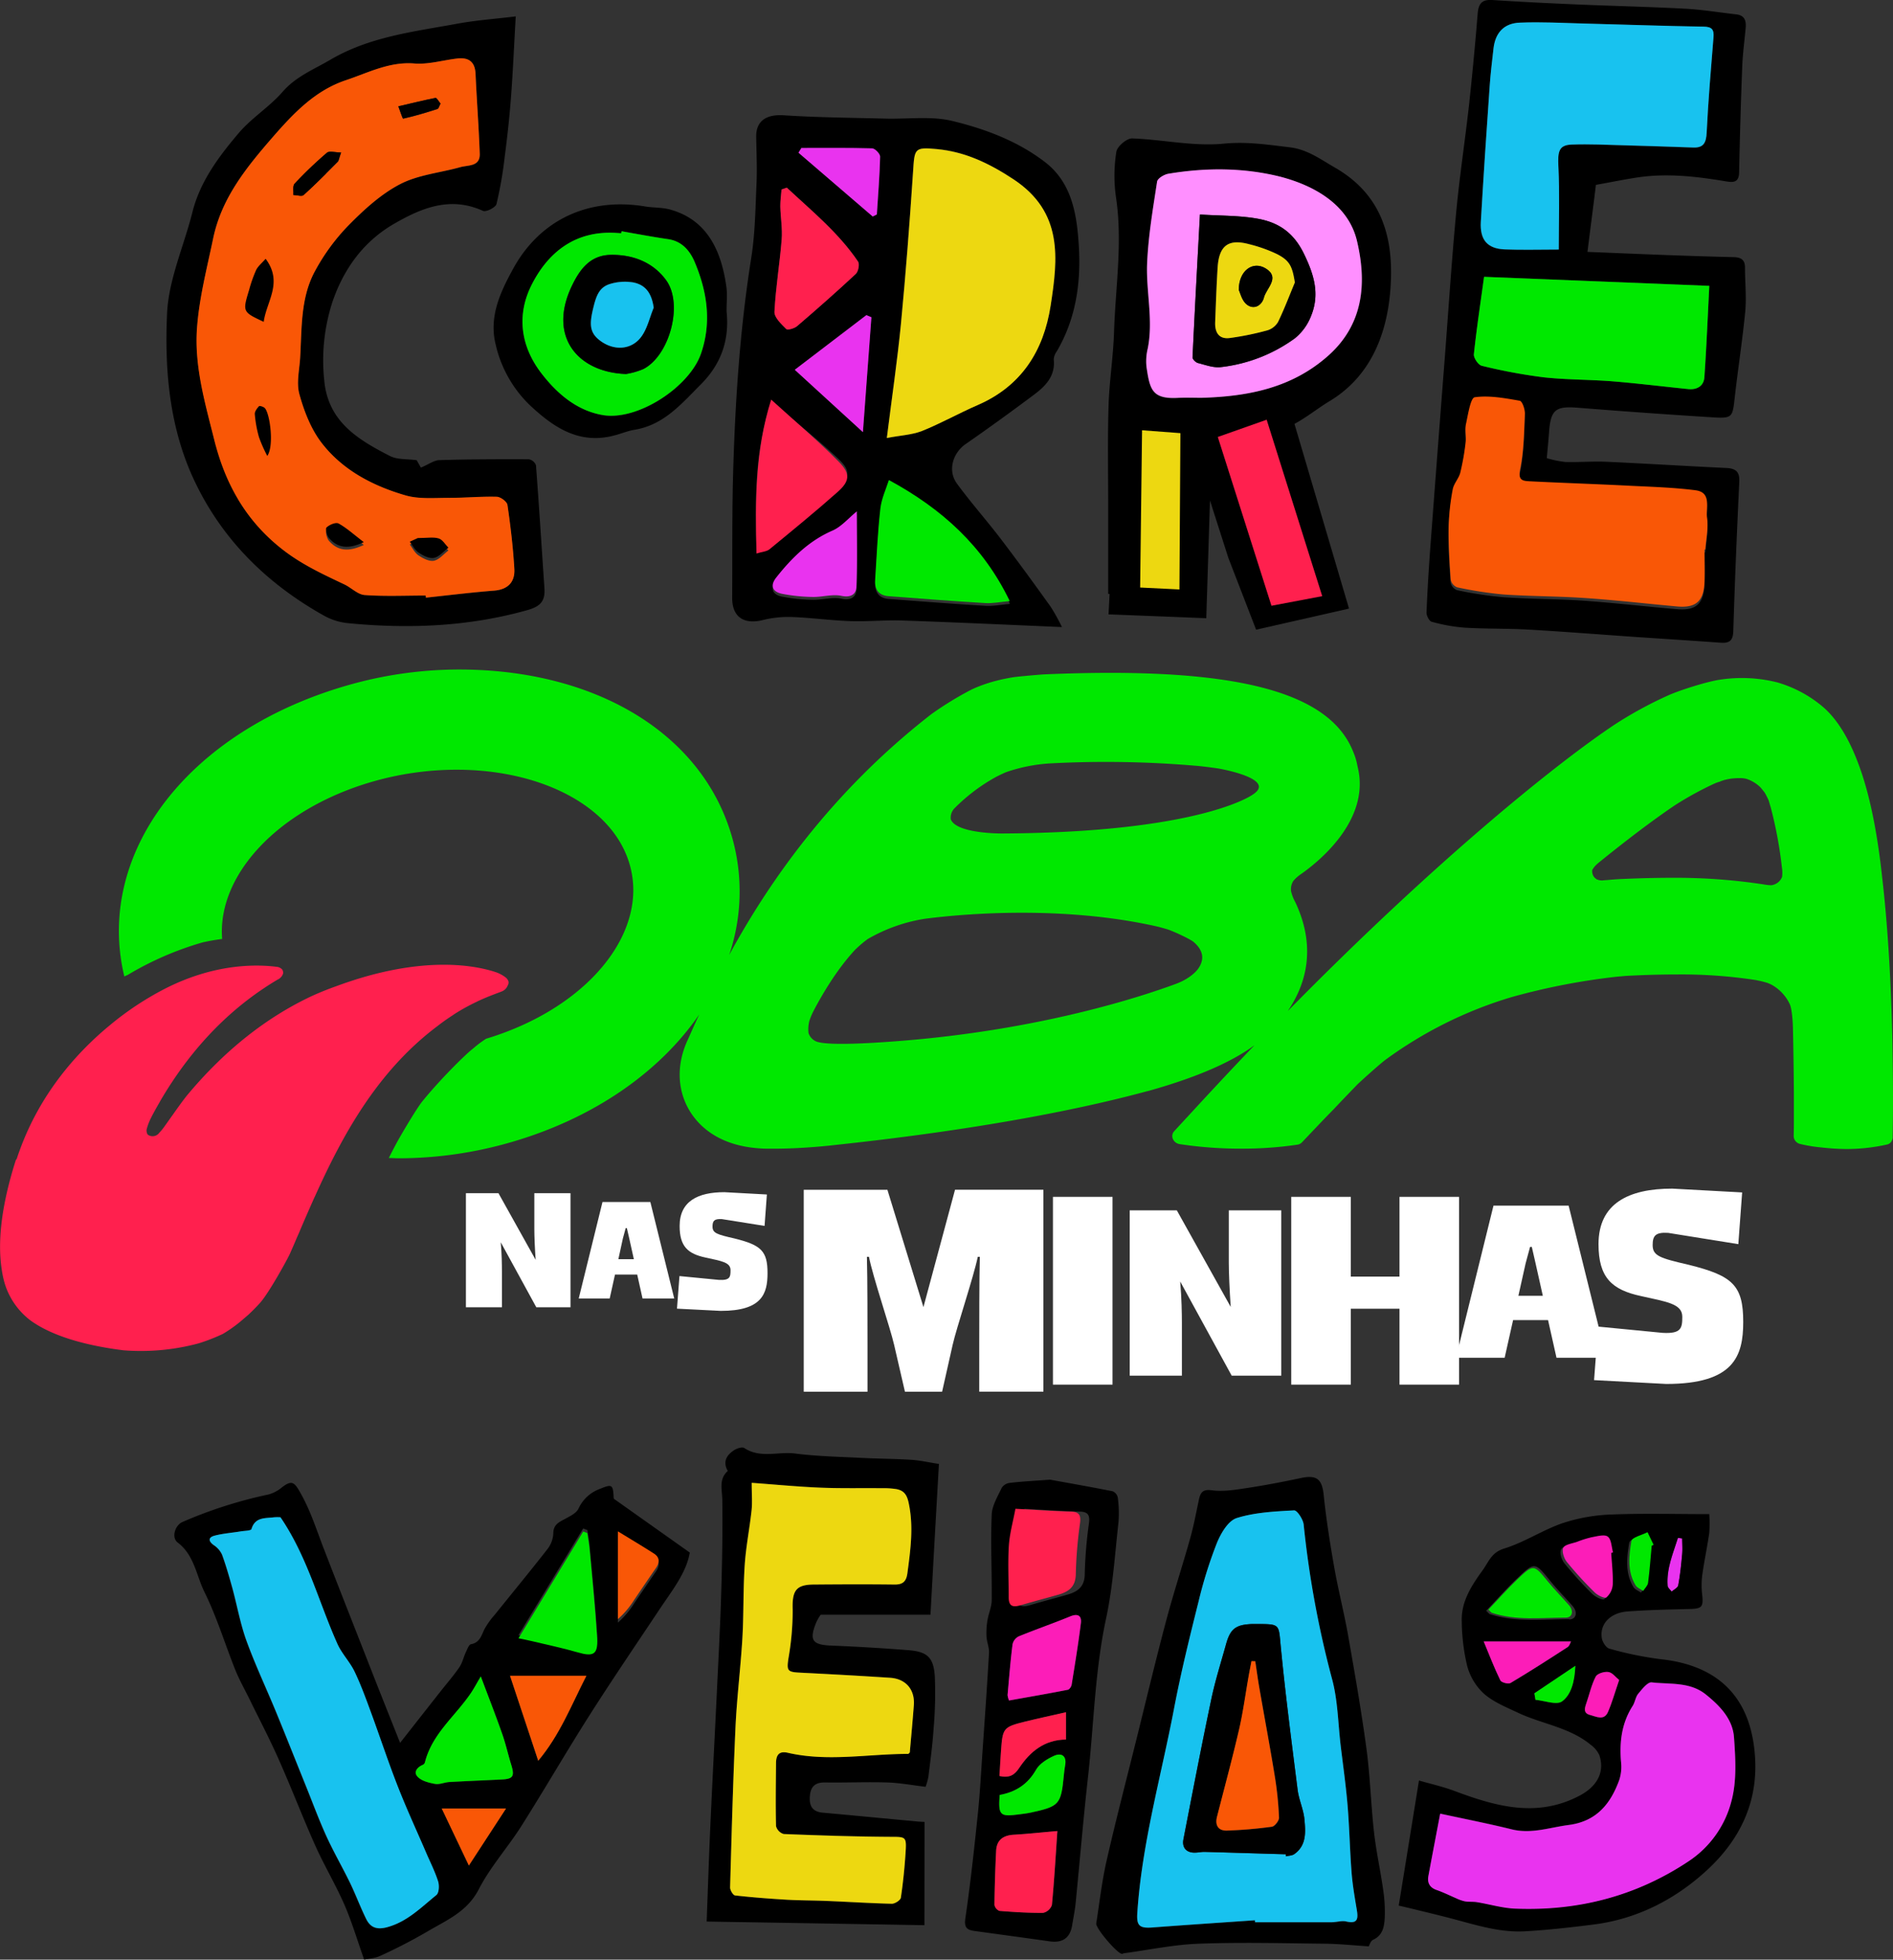 <svg xmlns="http://www.w3.org/2000/svg" viewBox="0 0 672.38 695.65"><rect x="0" y="0" width="672.38" height="695.65" fill="#333333" stroke="none"/><defs><style>.cls-1{fill:#e933ef;}.cls-2{fill:#18c2ef;}.cls-3{fill:#00e800;}.cls-4{fill:#f95706;}.cls-5{fill:#fc1db8;}.cls-6{fill:#edd811;}.cls-7{fill:#ff204e;}.cls-8{fill:#ff8fff;}.cls-9{fill:#fff;}</style></defs><g id="Camada_2" data-name="Camada 2"><g id="Camada_1-2" data-name="Camada 1"><path d="M428.12,172.48,436.29,198l9.87,25.53,33-7.49L458.76,147,454,144.57l-15.66-.68s-5.44,7.15-5.78,8.17S428.12,172.48,428.12,172.48Z"></path><polygon points="394.42 205.16 393.74 218.1 428.46 219.46 430.16 165.34 426.76 153.76 419.27 150.02 400.21 146.95 394.42 205.16"></polygon><path d="M83.59,89.51c-1.86,7.45-1.38,15.25-1.38,22.93a185,185,0,0,1-4.35,40.07c-1,4.56-2.2,9.21-1.65,13.85s3.29,9.36,7.77,10.72c6,1.83,12.14-3.09,15-8.7a27.76,27.76,0,0,0,1.7-20.61c-.93-3-2.35-5.76-3.49-8.66a46.63,46.63,0,0,1,2.27-38.18c5.18-9.89,18.91-18.47,18.88-30.2,0-9.32-5.87-15.47-14-10.62C94.85,65.76,86.21,79,83.59,89.51Z"></path><path d="M129.35,695.65c-2.51-7.07-4.4-13.51-7.06-19.6-3.11-7.12-7.15-13.83-10.32-20.93-4.53-10.11-8.47-20.48-13-30.61-3.19-7.21-6.87-14.2-10.33-21.29-1.7-3.48-3.64-6.87-5.08-10.46C79.9,583.59,77,574,72.65,565.2c-2.93-5.92-3.62-13.14-9.53-17.61-2.31-1.75-1-6.14,1.72-7.31a158.75,158.75,0,0,1,30.51-9.75,12.51,12.51,0,0,0,4.76-2.51c3.63-2.77,4.46-1.87,6.69,2.1,3.54,6.28,5.64,13,8.2,19.64,5.93,15.35,12,30.65,18,46,2.92,7.41,5.88,14.8,9.11,22.94,5.22-6.64,9.8-12.48,14.39-18.3,2.22-2.83,4.61-5.55,6.64-8.51,1.09-1.58,1.5-3.61,2.33-5.38.48-1,1.06-2.69,1.82-2.83,3.11-.57,3.66-3,4.75-5.27a27.38,27.38,0,0,1,3.68-5.17c6.25-7.79,12.62-15.49,18.76-23.36a9.79,9.79,0,0,0,2.05-5.53c0-3.12,2-4,4.12-5.12,1.79-1,4-2,4.83-3.68a13.33,13.33,0,0,1,7.58-7c4.21-1.71,4.69-1.69,4.9,2.91a1.49,1.49,0,0,0,.12.62L245,551.14c-1.21,7.19-6.29,13.48-10.71,20.11-8.38,12.57-16.89,25.06-25,37.81-8.23,12.93-15.9,26.21-24.1,39.16-4.85,7.64-11.05,14.52-15.16,22.5-4.2,8.15-11.78,11.07-18.68,15.21a183.69,183.69,0,0,1-16.4,8.43C133.21,695.19,131.12,695.26,129.35,695.65Zm-29.73-157a15.69,15.69,0,0,0-2.36,0c-3.14.4-6.71-.15-8,4.18-.18.6-2.5.6-3.84.82-3.09.5-6.26.73-9.28,1.52-2.22.59-2.26,1.91-.29,3.35a8.16,8.16,0,0,1,2.93,3.32c1.44,3.92,2.6,8,3.71,12,1.7,6.21,2.83,12.62,5,18.65,3.1,8.54,7,16.78,10.47,25.19,3.64,8.85,7.16,17.74,10.74,26.62,2.35,5.81,4.51,11.72,7.11,17.42s5.74,11.1,8.47,16.72c2,4.21,3.66,8.62,5.73,12.81,1.46,2.95,3.67,3.89,7.28,2.95,7.23-1.9,12.17-7,17.63-11.44,1-.76,1.09-3.41.62-4.88-1.13-3.54-2.85-6.9-4.32-10.33-3.37-7.83-7-15.58-10.06-23.52-3.44-8.81-6.4-17.82-9.68-26.71-1.75-4.75-3.5-9.53-5.7-14.08-1.64-3.39-4.42-6.23-6-9.65C113.18,568.67,109.16,552.6,99.62,538.61Zm71.15,56.5c-1.48,2.51-2.37,4.2-3.43,5.78-5.49,8.2-13.82,14.5-16.39,24.65a1.44,1.44,0,0,1-.7.92c-2.07.85-3.49,2.62-1.91,4.26,1.43,1.48,4,2.13,6.17,2.53,1.6.29,3.38-.56,5.09-.66,6.24-.36,12.49-.59,18.74-.91,3.9-.2,4.48-1.19,3.28-5.09-1.14-3.7-2-7.51-3.27-11.16C176.07,608.94,173.56,602.53,170.77,595.11Zm37.85-52-1.47-.56c-7.59,12.52-15.18,25-23,37.9,1.63.35,3.17.66,4.7,1,5.45,1.3,10.95,2.41,16.32,4,5.58,1.63,7.28.8,6.93-5.1-.63-10.5-1.73-21-2.67-31.43C209.26,547,208.9,545,208.62,543.1Zm-27.47,51.76c3.26,9.81,6.53,19.67,10,30.18,7.7-9.2,11.65-19.5,17.12-30.18Zm38.34-50V576a31.41,31.41,0,0,0,5.82-6.91c2.55-3.74,5.08-7.49,7.66-11.2,1.38-2,1.42-3.81-.71-5.17C228.31,550.18,224.27,547.79,219.49,544.85ZM156.9,642c3.41,7.17,6.34,13.33,9.64,20.25L179.74,642Z"></path><path class="cls-1" d="M597.52,546.11c0,1.86.15,3.73,0,5.58-.34,3.7-.72,7.41-1.39,11.07-.16.85-1.53,1.49-2.34,2.23-.5-.7-1.38-1.37-1.43-2.1-.45-6.07,1.94-11.44,3.66-17Z"></path><path d="M623.41,624.36c.87,16.27-5.94,29.22-17.06,39.49-11.31,10.43-25,17.5-40.77,19.39-7.94,1-15.91,1.9-23.9,2.35-9.65.55-18.73-2.69-27.92-5-3.87-1-7.76-1.92-11.64-2.87-1.79-.44-3.58-.85-5.3-1.26,2.45-15.07,4.77-29.42,7.19-44.4,4.22,1.22,8.49,2.17,12.54,3.69,14.68,5.47,29.3,9.7,44.53,1.68,6.2-3.27,9-8.36,7-14.36a9.48,9.48,0,0,0-3.12-3.73c-7.47-6.13-17.12-7.31-25.57-11.24-4.24-2-8.78-3.8-12.24-6.79a20.77,20.77,0,0,1-6-9.85,70.61,70.61,0,0,1-1.94-15.86c-.27-7.08,3.51-12.78,7.45-18.23,2.09-2.89,3.08-6.27,7.57-7.64,7.15-2.18,13.61-6.54,20.71-9a61.94,61.94,0,0,1,17.32-3.09c11.44-.47,22.91-.14,34.86-.14a48.45,48.45,0,0,1,0,6.61c-.71,5-1.79,10-2.49,15a27.47,27.47,0,0,0-.05,6.78c.51,4.58,0,5.18-4.49,5.29-7.33.18-14.66.33-22,.87-6.15.46-9.91,4.43-9.15,9.41.21,1.41,1.51,3.48,2.69,3.79a123.16,123.16,0,0,0,18,3.72C610.46,591.12,622.24,602.68,623.41,624.36Zm-8.34,14.7c1.81-7,1.37-14.86.85-22.26-.46-6.57-5.06-11.28-10-15.31-5.65-4.57-12.71-3.56-19.23-4.31-1.44-.16-3.42,2.4-4.76,4-1,1.18-1.14,3-2,4.34-3.93,6.16-4.74,12.89-4.12,20a15.29,15.29,0,0,1-.63,6.29c-3.08,8.53-8.09,14.76-18,16-6.73.87-13.21,3.27-20.19,1.55-8-2-16.14-3.56-25.42-5.58-1.46,7.73-2.85,14.92-4.18,22.11-.46,2.46.44,4.08,2.94,4.93s4.61,2,6.93,2.94a14.09,14.09,0,0,0,3.1,1.08c1.42.24,2.92.08,4.34.31,4.5.73,9,2.09,13.47,2.27,22.34.92,43.05-4.39,61.78-16.89A36.44,36.44,0,0,0,615.07,639.06Zm-17.58-87.37c.18-1.85,0-3.72,0-5.58l-1.53-.18c-1.72,5.52-4.11,10.89-3.66,17,0,.73.93,1.4,1.43,2.1.81-.74,2.18-1.38,2.34-2.23C596.77,559.1,597.15,555.39,597.49,551.69ZM586.59,549l-2.16-4.47c-2,1-5.51,1.81-5.73,3.14-.89,5.24-1.5,10.76,1.48,15.71.53.88,1.78,1.33,2.7,2,.6-1,1.61-1.86,1.74-2.88.57-4.37.89-8.78,1.29-13.17Zm-11.47,47.41c-1.3-1-2.49-2.65-3.89-2.85s-3.91.55-4.47,1.64c-1.52,2.93-2.24,6.27-3.33,9.42-.61,1.77-1.16,3.55,1.31,4.19,2.22.57,4.94,2.14,6.35-1C572.62,604.39,573.61,600.75,575.12,596.37Zm-3.58-44.54.65-.16c-.56-1.94-.58-4.56-1.86-5.61-1.11-.89-3.71-.16-5.58.17a35.94,35.94,0,0,0-5.32,1.65c-1.73.6-4.19.84-4.9,2.07s.15,3.72,1.17,5a129.72,129.72,0,0,0,9.94,10.9c1.06,1,3.56,2.27,4.17,1.8a6.73,6.73,0,0,0,2.27-4.59C572.22,559.32,571.76,555.57,571.54,551.83Zm-14.17,23c2.56,0,3.09-2.57,1.24-4.71-2.63-3-5.46-5.87-8-9-5.45-6.66-5.49-6.8-11.73-.84-3.78,3.6-7.24,7.54-11,11.48.91.85,1.07,1.13,1.3,1.2C538.42,576,548,574.77,557.37,574.79ZM554.83,604c3.16-2.34,4.45-6.87,4.69-12.61L545,601.11l.39,2.31C548.59,603.7,552.87,605.4,554.83,604ZM558,582.7H527c1.94,4.66,3.73,9.35,5.92,13.85.37.76,2.83,1.4,3.62.93,6.86-4.08,13.57-8.39,20.26-12.73C557.5,584.29,557.76,583.15,558,582.7Z"></path><path d="M328.35,683.43,251,682.13c.45-11.85.8-22.82,1.3-33.79.71-15.68,1.54-31.35,2.29-47,.56-11.77,1.21-23.55,1.56-35.33.35-11.17.56-22.36.41-33.53-.05-3.69-1.34-7.36,1.95-10.32-1.89-3.25-.43-5.6,2.23-7.35,1-.66,2.89-1.26,3.63-.77,5.7,3.76,12,1.2,18,1.94,7.76,1,15.63,1.15,23.46,1.55,6,.31,11.93.32,17.89.69,3,.19,6,.88,9.78,1.47-1,17.47-2,35.14-3,53.52h-39a16.43,16.43,0,0,0-1.59,2.75c-2.58,6.35-1.37,7.94,5.38,8.21,9.11.36,18.22.92,27.32,1.62,6.73.52,9,2.55,9.43,9.33a144.45,144.45,0,0,1-.43,18.48c-.37,5.73-1.16,11.44-1.85,17.14a23.69,23.69,0,0,1-1,3.56c-4.71-.56-9.2-1.41-13.7-1.55-7.37-.22-14.76.12-22.14,0-3.35,0-4.94,1.42-5.24,4.65-.33,3.46.67,5.73,4.57,6.08,11.08,1,22.14,2.07,33.21,3.1,1.3.12,2.6.16,2.94.18ZM267,526.39c0,4.16.25,7-.05,9.72-.7,6.49-2,12.94-2.44,19.45-.58,8.63-.33,17.33-.83,26-.62,10.5-1.95,21-2.44,31.45-.87,19-1.38,38-1.92,57,0,1,1.05,2.76,1.76,2.84,6.1.69,12.23,1.16,18.37,1.52,4.67.27,9.36.23,14,.43,7.77.33,15.53.85,23.3,1,1.1,0,3.09-1.26,3.22-2.15.82-5.54,1.38-11.13,1.72-16.73.29-4.92-.18-4.83-5.17-4.87-12.73-.11-25.45-.53-38.17-1a4,4,0,0,1-2.72-2.8c-.21-7.47-.09-15,0-22.42,0-2.72,1-4.36,4.2-3.62,14.19,3.27,28.45.37,42.69.4.2,0,.4-.31.62-.5.49-5.59,1-11.19,1.44-16.8s-2.85-9.36-8.41-9.72c-10.65-.7-21.29-1.28-31.94-1.82-4.64-.23-4.84-.72-4.17-5.2a97.42,97.42,0,0,0,1.48-17.09c-.22-6.77,1.1-8.92,7.67-9,9.46,0,18.93-.08,28.39,0,3,0,4.29-1,4.69-4,1.11-8.37,2.28-16.63.42-25.12-.64-2.93-1.8-4.27-4.34-4.75a29.91,29.91,0,0,0-5.19-.32c-7.32-.07-14.64.1-21.95-.2C283.4,527.77,275.58,527,267,526.39Z"></path><path d="M486.16,690.94c-5.55-.36-10.46-.88-15.37-.94-15-.16-30-.56-45,0-8.87.31-17.67,2.2-26.51,3.38-.25,0-.5.23-.75.22-1.7-.05-9.42-9.12-9.15-10.82,1.17-7.41,2-14.9,3.66-22.19,3.3-14.48,7.06-28.85,10.64-43.26,3.45-13.88,6.76-27.79,10.43-41.61,2.64-10,5.86-19.74,8.64-29.65,1.27-4.51,2.11-9.14,3.1-13.72.54-2.5,1.32-3.75,4.56-3.32,3.76.5,7.74-.07,11.56-.65,6.74-1,13.46-2.28,20.13-3.7,5.64-1.19,7.49.43,8.07,6.06.89,8.6,2.25,17.18,3.75,25.7,1.41,8,3.48,16,4.9,24,2.36,13.43,4.72,26.87,6.54,40.38,1.32,9.81,1.57,19.75,2.68,29.6.77,6.87,2.3,13.65,3.26,20.5a51.85,51.85,0,0,1,.54,10c-.17,3-.69,6.14-4.14,7.69C486.83,689,486.46,690.44,486.16,690.94Zm-40.42-9.27.05.74c9.08,0,18.15,0,27.23,0,1.73,0,3.56-.64,5.19-.26,4.11,1,4.22-1.1,3.71-4.16-.72-4.35-1.49-8.72-1.84-13.11-.62-8-.77-16-1.43-23.94-.59-7.08-1.6-14.12-2.45-21.18-.95-8-1-16.17-3.1-23.82a350.14,350.14,0,0,1-10.05-54.73c-.21-1.87-2.33-5.1-3.41-5-6.85.37-13.91.68-20.35,2.72-3,1-5.66,5.42-7.06,8.87a155.54,155.54,0,0,0-6.53,20.85c-3.14,12.55-6.25,25.13-8.67,37.83-4.61,24.18-11.44,48-13.07,72.69-.29,4.47.76,5.45,5.4,5.1C421.48,683.31,433.61,682.51,445.74,681.67Z"></path><path d="M373,525.27c6.46,1.18,14.36,2.55,22.21,4.12a3.09,3.09,0,0,1,1.82,2.22,41.37,41.37,0,0,1,.25,8.75c-1.28,11.43-2,23-4.42,34.23-4,18.68-4.33,37.68-6.44,56.51-1.67,14.9-2.91,29.84-4.39,44.76-.26,2.53-.8,5-1.2,7.55-.73,4.56-3.41,6.41-8.08,5.74-8.89-1.27-17.78-2.45-26.68-3.69-2.62-.36-3.66-1.18-3.18-4.47,1.8-12.3,3.14-24.68,4.42-37,.78-7.43,1.16-14.89,1.68-22.35.8-11.61,1.64-23.23,2.3-34.86.11-1.91-.78-3.86-.89-5.82a26.69,26.69,0,0,1,.34-5.78c.39-2.39,1.49-4.73,1.51-7.1.09-10.13-.41-20.28,0-30.41.12-3.24,2.14-6.47,3.59-9.58a4,4,0,0,1,2.84-1.68C362.94,525.9,367.21,525.69,373,525.27Zm-9.15,10.33c-.86,4.62-2.08,8.86-2.34,13.16-.38,6.1-.08,12.25-.05,18.38,0,3.56,2.08,3.35,4.62,2.6,4.33-1.29,8.71-2.41,13.05-3.66,3.74-1.07,6.17-2.85,6.17-7.48a156,156,0,0,1,1.51-18c.33-2.78-.36-3.92-3.3-4C377.26,536.42,371,536,363.88,535.6ZM375.57,650c-5.33.47-10.34,1-15.36,1.3-3.81.19-6.18,1.79-6.39,5.68q-.49,9.62-.6,19.23a2.9,2.9,0,0,0,1.77,2.14c5.17.41,10.37.75,15.55.69a4.27,4.27,0,0,0,3.09-2.79C374.48,667.35,375,658.44,375.57,650ZM358.4,603.66c7-1.26,14-2.45,20.9-3.79.55-.11,1.23-1.12,1.34-1.79,1.17-7.27,2.38-14.55,3.28-21.86.32-2.65-1.07-3.51-3.81-2.38-6.06,2.49-12.27,4.63-18.33,7.11a4.13,4.13,0,0,0-2.13,2.8c-.74,6-1.23,12-1.77,18A7.3,7.3,0,0,0,358.4,603.66Zm-3.4,26.8c3.47.81,5.33-.33,6.95-2.76,3.91-5.88,9-10.1,16.68-10.18v-9.7c-5.13,1.17-9.8,2.17-14.43,3.31-7.84,1.94-8.08,2.27-8.65,10.47C355.34,624.51,355.19,627.41,355,630.46Zm.08,6.73c-.54,7.16.08,7.79,6.66,6.94,1.45-.19,2.91-.34,4.33-.65,10.24-2.21,10.79-2.86,11.8-13.28.11-1.2.26-2.4.47-3.58.61-3.4-1.4-4.42-3.91-3.31s-5.21,2.77-6.46,5C365,633.51,360.63,636.15,355.08,637.19Z"></path><path class="cls-2" d="M99.62,538.61c9.54,14,13.56,30.06,20.24,44.95,1.53,3.42,4.31,6.26,6,9.65,2.2,4.55,3.95,9.33,5.7,14.08,3.28,8.89,6.24,17.9,9.68,26.71,3.1,7.94,6.69,15.69,10.06,23.52,1.47,3.43,3.19,6.79,4.32,10.33.47,1.47.33,4.12-.62,4.88-5.46,4.39-10.4,9.54-17.63,11.44-3.61.94-5.82,0-7.28-2.95-2.07-4.19-3.69-8.6-5.73-12.81-2.73-5.62-5.87-11-8.47-16.72s-4.76-11.61-7.11-17.42c-3.58-8.88-7.1-17.77-10.74-26.62-3.46-8.41-7.37-16.65-10.47-25.19-2.19-6-3.32-12.44-5-18.65-1.11-4-2.27-8.07-3.71-12a8.16,8.16,0,0,0-2.93-3.32c-2-1.44-1.93-2.76.29-3.35,3-.79,6.19-1,9.28-1.52,1.34-.22,3.66-.22,3.84-.82,1.28-4.33,4.85-3.78,8-4.18A15.69,15.69,0,0,1,99.62,538.61Z"></path><path class="cls-3" d="M170.77,595.11c2.79,7.42,5.3,13.83,7.58,20.32,1.29,3.65,2.13,7.46,3.27,11.16,1.2,3.9.62,4.89-3.28,5.09-6.25.32-12.5.55-18.74.91-1.71.1-3.49.95-5.09.66-2.18-.4-4.74-1-6.17-2.53-1.58-1.64-.16-3.41,1.91-4.26a1.44,1.44,0,0,0,.7-.92c2.57-10.15,10.9-16.45,16.39-24.65C168.4,599.31,169.29,597.62,170.77,595.11Z"></path><path class="cls-3" d="M208.62,544.23c.28,1.93.64,3.86.82,5.81.94,10.47,2,20.94,2.67,31.43.35,5.9-1.35,6.73-6.93,5.1-5.37-1.56-10.87-2.68-16.32-4-1.53-.36-3.07-.66-4.7-1,7.81-12.86,15.4-25.38,23-37.9Z"></path><path class="cls-4" d="M181.15,594.86H208.3c-5.47,10.68-9.42,21-17.12,30.18C187.68,614.53,184.41,604.67,181.15,594.86Z"></path><path class="cls-4" d="M219.49,543.62c4.78,2.93,8.82,5.33,12.77,7.86,2.13,1.36,2.09,3.18.71,5.17-2.58,3.71-5.11,7.46-7.66,11.2a31.41,31.41,0,0,1-5.82,6.91Z"></path><path class="cls-4" d="M156.9,642h22.84l-13.2,20.25C163.24,655.34,160.31,649.18,156.9,642Z"></path><path class="cls-1" d="M511.54,643.84c9.28,2,17.4,3.6,25.42,5.58,7,1.72,13.46-.68,20.19-1.55,9.91-1.28,14.92-7.52,18-16a15.1,15.1,0,0,0,.64-6.28c-.62-7.11.18-13.84,4.12-20,.85-1.34,1-3.16,2-4.35,1.35-1.62,3.33-4.18,4.77-4,6.52.75,13.58-.26,19.23,4.31,5,4,9.58,8.74,10,15.31.52,7.4,1,15.22-.85,22.26a36.41,36.41,0,0,1-15.15,21.53c-18.73,12.5-39.44,17.81-61.79,16.9-4.51-.19-9-1.55-13.46-2.28-1.43-.23-2.92-.07-4.34-.3a14.66,14.66,0,0,1-3.1-1.09c-2.32-1-4.57-2.12-6.94-2.94s-3.39-2.47-2.94-4.93C508.69,658.76,510.07,651.58,511.54,643.84Z"></path><path class="cls-3" d="M528.67,571.4c3.49-3.67,6.72-7.34,10.24-10.7,5.83-5.56,5.86-5.43,10.94.78,2.37,2.89,5,5.55,7.46,8.37,1.73,2,1.23,4.39-1.16,4.39-8.78,0-17.67,1.15-26.27-1.71C529.67,572.46,529.52,572.2,528.67,571.4Z"></path><path class="cls-5" d="M572.3,551.27c.22,3.74.68,7.49.54,11.22a6.7,6.7,0,0,1-2.27,4.59c-.61.46-3.11-.76-4.17-1.81a129.59,129.59,0,0,1-9.94-10.89c-1-1.27-1.81-3.89-1.17-5s3.17-1.46,4.9-2.06a34.79,34.79,0,0,1,5.32-1.65c1.88-.34,4.47-1.07,5.58-.17,1.29,1,1.3,3.66,1.86,5.6Z"></path><path class="cls-5" d="M527,582.7h31c-.25.45-.51,1.59-1.21,2-6.69,4.34-13.4,8.66-20.26,12.73-.8.48-3.25-.16-3.62-.93C530.73,592.05,528.94,587.36,527,582.7Z"></path><path class="cls-5" d="M575.12,596.37c-1.52,4.38-2.51,8-4,11.42-1.4,3.12-4.13,1.56-6.34,1-2.47-.64-1.92-2.42-1.31-4.18,1.09-3.16,1.81-6.5,3.32-9.43.57-1.09,3-1.85,4.48-1.64S573.82,595.35,575.12,596.37Z"></path><path class="cls-3" d="M586.67,548.72c-.4,4.39-.72,8.79-1.29,13.17-.13,1-1.13,1.92-1.74,2.87-.92-.65-2.17-1.1-2.7-2-3-4.95-2.36-10.47-1.48-15.7.22-1.34,3.73-2.11,5.73-3.15l2.16,4.48Z"></path><path class="cls-3" d="M545,601.11l14.56-9.77c-.25,5.74-1.53,10.27-4.7,12.61-2,1.45-6.23-.25-9.47-.53Z"></path><path class="cls-6" d="M267,526.39c8.58.63,16.4,1.38,24.24,1.71,7.31.3,14.63.13,21.95.2a29.91,29.91,0,0,1,5.19.32c2.54.48,3.7,1.82,4.34,4.75,1.86,8.49.69,16.75-.42,25.12-.4,3-1.71,4.08-4.69,4-9.46-.12-18.93-.08-28.39,0-6.57,0-7.89,2.18-7.67,9a97.42,97.42,0,0,1-1.48,17.09c-.67,4.48-.47,5,4.17,5.2,10.65.54,21.29,1.12,31.94,1.82,5.56.36,8.82,4.21,8.41,9.72s-.95,11.21-1.44,16.8c-.22.19-.42.5-.62.5-14.24,0-28.5,2.87-42.69-.4-3.2-.74-4.17.9-4.2,3.62-.06,7.47-.18,15,0,22.42a4,4,0,0,0,2.72,2.8c12.72.51,25.44.93,38.17,1,5,0,5.46,0,5.17,4.87-.34,5.6-.9,11.19-1.72,16.73-.13.89-2.12,2.18-3.22,2.15-7.77-.18-15.53-.7-23.3-1-4.68-.2-9.37-.16-14-.43-6.14-.36-12.27-.83-18.37-1.52-.71-.08-1.78-1.87-1.76-2.84.54-19,1.05-38,1.92-57,.49-10.5,1.82-21,2.44-31.45.5-8.64.25-17.34.83-26,.43-6.51,1.74-13,2.44-19.45C267.25,533.36,267,530.55,267,526.39Z"></path><path class="cls-2" d="M445.74,681.67c-12.13.84-24.26,1.64-36.38,2.55-4.64.35-5.69-.63-5.4-5.1,1.63-24.72,8.46-48.51,13.07-72.69,2.42-12.7,5.53-25.28,8.67-37.83a155.54,155.54,0,0,1,6.53-20.85c1.4-3.45,4-7.9,7.06-8.87,6.44-2,13.5-2.35,20.35-2.72,1.08-.06,3.2,3.17,3.41,5a350.14,350.14,0,0,0,10.05,54.73c2.1,7.65,2.15,15.86,3.1,23.82.85,7.06,1.86,14.1,2.45,21.18.66,8,.81,16,1.43,23.94.35,4.39,1.12,8.76,1.84,13.11.51,3.06.4,5.11-3.71,4.16-1.63-.38-3.46.25-5.19.26-9.08,0-18.15,0-27.23,0Zm11-23.42c0,.25,0,.49,0,.73,1-.25,2.21-.23,3-.8,4.4-3.11,4-7.89,3.59-12.32-.32-3.54-2-7-2.42-10.5-2.17-17-4.39-34-6-51-.75-7.76-.17-7.82-8.31-7.85-.67,0-1.34,0-2,0-5.66.24-7.6,1.71-9.1,7.13-1.82,6.54-3.88,13-5.27,19.66-3.47,16.51-6.66,33.07-9.88,49.63-.6,3.08,1.2,4.89,4.31,4.73,1.06,0,2.12-.29,3.17-.26C437.46,657.66,447.1,658,456.74,658.25Z"></path><path class="cls-7" d="M360.67,535.6c7.11.38,13.38.82,19.67,1,2.93.08,3.62,1.22,3.29,4a156,156,0,0,0-1.51,18c0,4.63-2.43,6.41-6.16,7.48-4.35,1.25-8.73,2.37-13.06,3.66-2.54.75-4.6,1-4.62-2.6,0-6.13-.33-12.28.05-18.38C358.6,544.46,359.81,540.22,360.67,535.6Z"></path><path class="cls-7" d="M375.57,650c-.58,8.47-1.09,17.38-1.94,26.25a4.27,4.27,0,0,1-3.09,2.79c-5.18.06-10.38-.28-15.55-.69a2.9,2.9,0,0,1-1.77-2.14q.12-9.61.6-19.23c.21-3.89,2.58-5.49,6.39-5.68C365.23,651,370.24,650.44,375.57,650Z"></path><path class="cls-5" d="M358.4,603.66a7.3,7.3,0,0,1-.52-1.94c.54-6,1-12,1.77-18a4.13,4.13,0,0,1,2.13-2.8c6.06-2.48,12.27-4.62,18.33-7.11,2.74-1.13,4.13-.27,3.81,2.38-.9,7.31-2.11,14.59-3.28,21.86-.11.67-.79,1.68-1.34,1.79C372.38,601.21,365.44,602.4,358.4,603.66Z"></path><path class="cls-7" d="M355,630.46c.19-3.05.34-6,.55-8.86.57-8.2.81-8.53,8.65-10.47,4.63-1.14,9.3-2.14,14.43-3.31v9.7c-7.69.08-12.77,4.3-16.68,10.18C360.33,630.13,358.47,631.27,355,630.46Z"></path><path class="cls-3" d="M355.08,637.19c5.55-1,9.91-3.68,12.89-8.91,1.25-2.2,4-3.9,6.46-5s4.52-.09,3.91,3.31c-.21,1.18-.36,2.38-.47,3.58-1,10.42-1.56,11.07-11.8,13.28-1.42.31-2.88.46-4.33.65C355.16,645,354.54,644.35,355.08,637.19Z"></path><path d="M456.74,658.25c-9.64-.29-19.28-.59-28.92-.85-1.05,0-2.11.21-3.17.26-3.11.16-4.91-1.65-4.31-4.73,3.22-16.56,6.41-33.12,9.88-49.63,1.39-6.63,3.45-13.12,5.27-19.66,1.5-5.42,3.44-6.89,9.1-7.13.67,0,1.34,0,2,0,8.14,0,7.56.09,8.31,7.85,1.65,17,3.87,34,6,51,.45,3.55,2.1,7,2.42,10.5.4,4.43.81,9.21-3.59,12.32-.79.57-2,.55-3,.8C456.76,658.74,456.75,658.5,456.74,658.25Zm-10.88-68.52-1.3,0c-.35,1.76-.73,3.53-1,5.3-1.13,6.32-2,12.71-3.41,19-2.41,10.37-5.21,20.65-7.84,31-.77,3,.5,4.95,3.54,4.84a155.13,155.13,0,0,0,16-1.37c1-.14,2.53-2.12,2.49-3.19a121.24,121.24,0,0,0-1.44-14.36c-1.69-10.43-3.65-20.82-5.46-31.23C446.8,596.37,446.36,593,445.86,589.73Z"></path><path class="cls-4" d="M445.86,589.73c.5,3.31.94,6.64,1.52,9.94,1.81,10.41,3.77,20.8,5.46,31.23a121.24,121.24,0,0,1,1.44,14.36c0,1.07-1.49,3-2.49,3.19a155.13,155.13,0,0,1-16,1.37c-3,.11-4.31-1.81-3.54-4.84,2.63-10.31,5.43-20.59,7.84-31,1.45-6.25,2.28-12.64,3.41-19,.31-1.77.69-3.54,1-5.3Z"></path><path d="M377.19,222.6c-19.36-.82-38-1.69-56.7-2.33-6.12-.21-12.27.43-18.39.22-7-.24-13.87-1.2-20.82-1.46A37.74,37.74,0,0,0,271,220.1c-6.85,1.71-11-1.12-10.93-8,.09-14.93-.08-29.87.35-44.8.74-25.36,2.43-50.64,6.42-75.76,1.36-8.56,1.47-17.34,1.86-26,.25-5.59,0-11.2-.1-16.8-.16-5.79,3.58-8.23,9.82-7.81,12,.79,24,.86,36,1.18,8,.22,16.41-1,24,.87,11.59,2.82,23,7.09,32.71,14.52,9.39,7.21,11.27,18,12,28.87.94,13.48-.8,26.56-7.85,38.49a5.12,5.12,0,0,0-1,2.75c.63,5.84-2.89,9.41-6.93,12.44q-12,9-24.35,17.58c-4.62,3.21-6.48,9.45-3.09,14.06,4.9,6.69,10.44,12.92,15.48,19.51,6.05,7.93,11.93,16,17.74,24.1A67.23,67.23,0,0,1,377.19,222.6ZM315,155.48c4.8-.92,8.87-1.08,12.44-2.51,6.76-2.71,13.16-6.33,19.86-9.23,15.53-6.75,23.39-19.29,25.86-35.27,2.6-16.78,4.49-33.21-13.25-44.89-8.64-5.69-17.21-9.77-27.22-10.69-8-.73-7.86-.09-8.39,8-1.2,18.08-2.59,36.15-4.32,54.18C318.67,128.15,316.75,141.12,315,155.48Zm43.71,58.9c-9.43-19.54-24.09-32.76-42.93-43-1,3.27-2.66,6.68-3.05,10.24-.94,8.38-1.3,16.82-1.84,25.24-.21,3.34,1.27,5.48,4.76,5.75,11.43.86,22.86,1.76,34.3,2.44C352.64,215.25,355.42,214.66,358.66,214.38Zm-90-20.89c2.16-.62,3.65-.66,4.61-1.39,8.14-6.24,16.33-12.44,24.22-19,4.28-3.55,4.63-6,.45-10-7.44-7.06-15.56-13.41-24.07-20.62C268.23,159.46,268.21,176,268.7,193.49ZM279.47,66.61l-1.88.63c-.15,2-.47,4-.43,6,.09,3.93.79,7.88.48,11.76-.68,8.57-2.13,17.08-2.56,25.66-.1,2,2.43,4.35,4.18,6.11.5.49,2.89-.17,3.84-1,7.06-6,14-12.2,20.86-18.54.91-.85,1.43-3.5.81-4.41C297.84,82.63,288.36,74.91,279.47,66.61Zm24.87,115.91c-3,2.45-5.51,5.46-8.69,6.85-8.34,3.67-14.45,9.71-19.93,16.63-2.36,3-1.27,5.12,2.1,5.8a61.89,61.89,0,0,0,10.79,1.11c3.43.08,7-1.08,10.25-.39,3.47.74,5.25-.65,5.35-3.27C304.55,200.42,304.34,191.56,304.34,182.52Zm2.16-29.12,3-40.78-1.79-.75-25.43,19.4ZM284.65,52.53l-1,1.68L310,76.86l1.47-.73c.43-6.84,1-13.68,1.16-20.53,0-1-1.82-2.9-2.84-2.93C301.4,52.43,293,52.53,284.65,52.53Z"></path><path class="cls-6" d="M315,155.48c1.8-14.36,3.72-27.33,5-40.37,1.73-18,3.12-36.1,4.32-54.18.53-8.13.4-8.77,8.39-8,10,.92,18.58,5,27.22,10.69,17.74,11.68,15.85,28.11,13.25,44.89-2.47,16-10.33,28.52-25.86,35.27-6.7,2.9-13.1,6.52-19.86,9.23C323.82,154.4,319.75,154.56,315,155.48Z"></path><path class="cls-3" d="M358.66,213.38c-3.24.28-6,.87-8.76.7-11.44-.68-22.87-1.58-34.3-2.44-3.49-.27-5-2.41-4.76-5.75.54-8.42.9-16.86,1.84-25.24.39-3.56,2-7,3.05-10.24C334.57,180.62,349.23,193.84,358.66,213.38Z"></path><path class="cls-7" d="M268.7,196.49c-.49-18.73-.47-36.5,5.21-54.64,8.51,7.74,16.63,14.54,24.07,22.12,4.18,4.25,3.83,6.86-.45,10.67-7.89,7-16.08,13.67-24.22,20.36C272.35,195.79,270.86,195.82,268.7,196.49Z"></path><path class="cls-7" d="M279.47,66.61c8.89,8.3,18.37,16,25.3,26.25.62.91.1,3.56-.81,4.41-6.81,6.34-13.8,12.49-20.86,18.54-1,.81-3.34,1.47-3.84,1-1.75-1.76-4.28-4.11-4.18-6.11.43-8.58,1.88-17.09,2.56-25.66.31-3.88-.39-7.83-.48-11.76,0-2,.28-4,.43-6Z"></path><path class="cls-1" d="M304.34,181.52c0,9,.21,17.9-.13,26.73-.1,2.62-1.88,4-5.35,3.27-3.24-.69-6.82.47-10.25.39a61.89,61.89,0,0,1-10.79-1.11c-3.37-.68-4.46-2.81-2.1-5.8,5.48-6.92,11.59-13,19.93-16.63C298.83,187,301.31,184,304.34,181.52Z"></path><path class="cls-1" d="M306.5,153.4l-24.2-22.13,25.43-19.4,1.79.75Z"></path><path class="cls-1" d="M284.65,52.53c8.37,0,16.75-.1,25.12.14,1,0,2.87,1.93,2.84,2.93-.16,6.85-.73,13.69-1.16,20.53l-1.47.73L283.61,54.21Z"></path><path d="M566.86,65.63c-1,8.15-2,15.68-3,23.79,9.7.39,19.08.79,28.47,1.14,7.79.28,15.59.54,23.38.72,2.55.06,4.11.83,4.1,3.71,0,5.24.56,10.52.08,15.7-1,10.24-2.61,20.42-3.75,30.65-.76,6.79-.84,7.24-7.82,6.81q-23.85-1.49-47.66-3.39c-8.16-.66-9.88.59-10.46,8.81-.19,2.72-.47,5.43-.79,9.08A37.56,37.56,0,0,0,556,164c4.8.16,9.63-.3,14.42-.08,14.26.64,28.51,1.54,42.77,2.21,3.31.16,4.75,1.3,4.59,4.83-.83,17.65-1.59,35.31-2.12,53-.1,3.42-1.34,4.42-4.44,4.2-9.87-.71-19.75-1.34-29.63-2-12.91-.89-25.81-1.92-38.73-2.66-7.55-.43-15.15-.23-22.71-.69a61,61,0,0,1-11.65-2.1c-.87-.23-1.86-2.21-1.81-3.34.32-7.95.82-15.9,1.41-23.84q2.49-33.27,5.08-66.54c1.33-17.31,2.45-34.65,4.08-51.94,1.21-12.83,3.18-25.59,4.6-38.41C523,26,524,15.49,524.85,4.94,525.13,1.53,526.16-.23,530,0c10.26.68,20.54,1.17,30.81,1.61,12.63.54,25.26.81,37.87,1.49,6,.32,12,1.33,18,2,3.16.35,3.6,2.43,3.35,5-.41,4.43-1,8.85-1.19,13.29q-.74,18.93-1.12,37.88c-.08,3.69-2.31,3.51-4.74,3.1-10.36-1.73-20.74-2.94-31.23-1.4C576.84,63.71,572,64.71,566.86,65.63Zm-13.2,23c0-10.06.36-19.8-.13-29.49-.28-5.4.18-7.61,4.74-7.78,6.29-.23,12.6.1,18.89.27,8.12.21,16.23.51,24.34.78,3.74.12,4.52-1.84,4.7-5.34.55-11.26,1.51-22.51,2.42-33.76.23-2.78-.56-3.76-3.55-3.81-14.1-.22-28.2-.74-42.31-1.1-7.62-.2-15.26-.63-22.86-.32-5.75.23-8.79,3.66-9.42,9.18-.51,4.45-1.05,8.91-1.36,13.38-1.11,16-2.2,32.09-3.14,48.15-.37,6.44,2.32,9.54,8.48,9.78S546.71,88.58,553.66,88.58Zm51.78,107.51h.27c.26-3.81,1.14-7.71.6-11.4-.5-3.42,1.77-8.93-4.14-9.68-7.53-1-15.17-1.2-22.77-1.57-12.07-.6-24.15-1-36.23-1.62-2.4-.12-4-.41-3.25-4.21,1.32-6.44,1.41-13.15,1.69-19.75.07-1.58-.94-4.46-1.82-4.62-5.29-.92-10.79-2-16-1.24-1.48.21-2.38,6.14-3.12,9.55-.44,2.05.16,4.31-.11,6.43a87.94,87.94,0,0,1-1.91,10.85c-.53,2.05-2.29,3.82-2.67,5.87a82.27,82.27,0,0,0-1.48,13.36c-.09,6.23.3,12.47.73,18.68a3.76,3.76,0,0,0,2.29,2.71A137.07,137.07,0,0,0,534,212c9.58.67,19.22.59,28.81,1.26,11,.78,21.94,2.08,32.91,3,6.66.59,9.43-1.92,9.7-8.74C605.56,203.73,605.44,199.91,605.44,196.09ZM527.13,98.27c-1.3,9.51-2.67,18.48-3.61,27.5-.13,1.3,1.58,3.79,2.81,4.08a192.3,192.3,0,0,0,21.88,4.08c8.2.91,16.5.79,24.74,1.45,8.91.72,17.8,1.83,26.69,2.74,3.13.32,5.53-1.09,5.75-4.18.76-10.69,1.18-21.41,1.75-32.46Z"></path><path class="cls-2" d="M553.66,88.58c-6.95,0-13.08.19-19.2-.06s-8.85-3.34-8.48-9.78c.94-16.06,2-32.11,3.14-48.15.31-4.47.85-8.93,1.36-13.38.63-5.52,3.67-9,9.42-9.18,7.6-.31,15.24.12,22.86.32,14.11.36,28.21.88,42.31,1.1,3,.05,3.78,1,3.55,3.81-.91,11.25-1.87,22.5-2.42,33.76-.18,3.5-1,5.46-4.7,5.34-8.11-.27-16.22-.57-24.34-.78-6.29-.17-12.6-.5-18.89-.27-4.56.17-5,2.38-4.74,7.78C554,68.78,553.66,78.52,553.66,88.58Z"></path><path class="cls-4" d="M605.44,195.09c0,3.82.12,7.64,0,11.46-.27,6.82-3,9.33-9.7,8.74-11-1-21.92-2.27-32.91-3-9.59-.67-19.23-.59-28.81-1.26a137.07,137.07,0,0,1-16.45-2.54,3.76,3.76,0,0,1-2.29-2.71c-.43-6.21-.82-12.45-.73-18.68A82.27,82.27,0,0,1,516,173.69c.38-2.05,2.14-3.82,2.67-5.87A87.94,87.94,0,0,0,520.58,157c.27-2.12-.33-4.38.11-6.43.74-3.41,1.64-9.34,3.12-9.55,5.19-.73,10.69.32,16,1.24.88.16,1.89,3,1.82,4.62-.28,6.6-.37,13.31-1.69,19.75-.78,3.8.85,4.09,3.25,4.21,12.08.61,24.16,1,36.23,1.62,7.6.37,15.24.61,22.77,1.57,5.91.75,3.64,6.26,4.14,9.68.54,3.69-.34,7.59-.6,11.4Z"></path><path class="cls-3" d="M527.13,98.27l80,3.21c-.57,11-1,21.77-1.75,32.46-.22,3.09-2.62,4.5-5.75,4.18-8.89-.91-17.78-2-26.69-2.74-8.24-.66-16.54-.54-24.74-1.45a192.3,192.3,0,0,1-21.88-4.08c-1.23-.29-2.94-2.78-2.81-4.08C524.46,116.75,525.83,107.78,527.13,98.27Z"></path><path d="M148,163.37,149.5,166c2.84-1.2,4.68-2.61,6.55-2.66,10.59-.31,21.19-.35,31.78-.3a3.39,3.39,0,0,1,2.54,2.1c1.11,14.5,2,29,3,43.52.35,4.76-1.38,6.65-6.31,8-20.94,5.84-42.12,6.63-63.54,4.55a22.06,22.06,0,0,1-8.41-2.64c-20-11.19-35.84-26.6-45.83-47.43-9.07-18.91-10.86-39.49-9.94-59.81.54-12.13,6-24,9-36,2.76-11,9.41-19.79,16.48-28.13,4.56-5.37,10.89-9.24,15.52-14.57,4.81-5.53,11.18-8,17.16-11.51C131.42,13,147,11.25,162.27,8.44,169.05,7.19,176,6.7,183.19,5.82c-.6,10.31-1,19.76-1.73,29.18-.53,7-1.32,14-2.22,20.9a139.34,139.34,0,0,1-2.9,16.55c-.3,1.2-3.71,2.91-4.79,2.41-11.56-5.24-21.66-1.13-31.48,4.53-11,6.32-18,16.1-22,27.8a67.18,67.18,0,0,0-2.9,27.85c1.33,14.71,12.08,21.06,23.34,26.84C141.14,163.23,144.63,162.89,148,163.37Zm3.19,48,.06.82c8.06-.85,16.12-1.86,24.2-2.49,5-.39,7.46-3.13,7.2-7.7-.43-7.6-1.34-15.19-2.45-22.72-.17-1.18-2.48-2.86-3.83-2.9-5.6-.15-11.22.42-16.83.39-5.23,0-10.76.53-15.64-.91-11.68-3.44-22.52-9.13-30-19-3.65-4.85-6-11-7.61-16.93-1.09-4,0-8.57.28-12.88.62-10.43.09-21.21,5.22-30.69A72.87,72.87,0,0,1,123.71,80.1c5.48-5.57,11.52-11.12,18.36-14.68,6.45-3.36,14.27-4,21.44-6.06,2.78-.78,7.05-.12,6.88-4.78-.33-9.46-1.06-18.9-1.49-28.35-.2-4.32-2.5-5.88-6.46-5.43-5.1.58-10.24,2.17-15.24,1.77-8.91-.72-16.45,3.3-24.31,5.92-10.85,3.61-18.46,11.58-26,20.19-9.43,10.82-18.21,21.61-21.19,36C73.51,95.31,70.7,106,70,116.8c-.92,13.46,3,26.53,6.21,39.58,4,16,11.68,29.25,25,39.3,6.55,4.95,13.83,8.31,21.14,11.77,2.48,1.17,4.75,3.6,7.24,3.78C136.72,211.75,144,211.41,151.2,211.41Z"></path><path class="cls-4" d="M151.2,211.41c-7.23,0-14.48.34-21.67-.18-2.49-.18-4.76-2.61-7.24-3.78-7.31-3.46-14.59-6.82-21.14-11.77-13.3-10.05-21-23.32-25-39.3-3.25-13-7.13-26.12-6.21-39.58.74-10.8,3.55-21.49,5.77-32.16,3-14.35,11.76-25.14,21.19-36,7.51-8.61,15.12-16.58,26-20.19,7.86-2.62,15.4-6.64,24.31-5.92,5,.4,10.14-1.19,15.24-1.77,4-.45,6.26,1.11,6.46,5.43.43,9.45,1.16,18.89,1.49,28.35.17,4.66-4.1,4-6.88,4.78-7.17,2-15,2.7-21.44,6.06-6.84,3.56-12.88,9.11-18.36,14.68a72.87,72.87,0,0,0-11.88,16.26c-5.13,9.48-4.6,20.26-5.22,30.69-.26,4.31-1.37,8.91-.28,12.88,1.63,5.92,4,12.08,7.61,16.93,7.45,9.91,18.29,15.6,30,19,4.88,1.44,10.41.89,15.64.91,5.61,0,11.23-.54,16.83-.39,1.35,0,3.66,1.72,3.83,2.9,1.11,7.53,2,15.12,2.45,22.72.26,4.57-2.2,7.31-7.2,7.7-8.08.63-16.14,1.64-24.2,2.49ZM94.35,91.87c-1.32,1.52-2.7,2.6-3.38,4a48.36,48.36,0,0,0-2.47,7c-2.38,7.84-2.36,7.85,5.17,11.38C94.62,107,100.66,100.32,94.35,91.87Zm26.82-37.74c-2.08,0-4.15-.65-5,.11a143.61,143.61,0,0,0-11.5,11c-.73.77-.32,2.61-.44,4,1.24,0,3,.62,3.63,0,4.18-3.77,8.14-7.78,12.12-11.77C120.36,57,120.41,56.22,121.17,54.13Zm35.31-17.35c-.61-.71-1.33-2.09-1.78-2-4.43.85-8.82,1.94-13.22,3,.59,1.52,1.48,4.41,1.72,4.36,4.12-.91,8.17-2.14,12.19-3.43C155.84,38.53,156,37.6,156.48,36.78ZM148.4,192l-2.84,1.3c1,1.32,1.79,3,3.11,3.87,1.59,1.06,3.8,2.22,5.46,1.89,1.88-.38,3.44-2.35,5.14-3.63-1.13-1.15-2.09-2.88-3.45-3.29C154,191.59,151.77,192,148.4,192ZM94.94,161.86c2.49-3.6.94-15.1-.89-17-.46-.48-1.85-.9-2.06-.66-.71.77-1.56,1.91-1.48,2.82A41.85,41.85,0,0,0,92,155.23,51.43,51.43,0,0,0,94.94,161.86Zm34.27,31.6c-3.5-2.68-6-5-8.94-6.63-1-.52-3.23.45-4.29,1.41-.49.44.09,2.86.88,3.77C120,195.59,123.77,196,129.21,193.46Z"></path><path d="M121.17,54.13c-.76,2.09-.81,2.88-1.23,3.29-4,4-7.94,8-12.12,11.77-.67.6-2.39,0-3.63,0,.12-1.34-.29-3.18.44-4a143.61,143.61,0,0,1,11.5-11C117,53.48,119.09,54.13,121.17,54.13Z"></path><path d="M156.48,36.78c-.45.82-.64,1.75-1.09,1.89-4,1.29-8.07,2.52-12.19,3.43-.24,0-1.13-2.84-1.72-4.36,4.4-1,8.79-2.11,13.22-3C155.15,34.69,155.87,36.07,156.48,36.78Z"></path><path d="M148.4,191c3.37,0,5.55-.42,7.42.14,1.36.41,2.32,2.14,3.45,3.29-1.7,1.28-3.26,3.25-5.14,3.63-1.66.33-3.87-.83-5.46-1.89-1.32-.87-2.1-2.55-3.11-3.87Z"></path><path d="M129.21,192.46c-5.44,2.58-9.25,2.13-12.35-1.45-.79-.91-1.37-3.33-.88-3.77,1.06-1,3.33-1.93,4.29-1.41C123.19,187.46,125.71,189.78,129.21,192.46Z"></path><path d="M258.07,110.53c1,9.54-1.47,18.23-9.13,25.92-7,7-13.18,14.44-23.64,16.13-2.41.4-4.72,1.41-7.11,2-12.35,3.28-21.37-2.71-29.83-10.59a43.17,43.17,0,0,1-12.3-21.7c-2.47-9.89,1.7-18.71,6.27-27,9.6-17.43,26.9-25.31,46.81-22,2.92.48,6,.32,8.81,1.08C251.27,78,256.26,89.18,258,101.84,258.38,104.45,258.07,107.16,258.07,110.53ZM220.79,82.09l-.13.73-1.49-.09c-14.19-1-24,6.24-30.11,18-5.56,10.7-4.34,21.83,3.14,31.65,5.63,7.37,12.74,13.44,22,15,12.39,2.05,30.73-10,34.81-21.86,3.83-11.12,2.19-22-2.27-32.52-1.67-3.93-4.47-7.36-9.4-8.07C231.79,84.1,226.3,83,220.79,82.09Z"></path><path class="cls-3" d="M220.79,82.09c5.51,1,11,2,16.53,2.81,4.93.71,7.73,4.14,9.4,8.07,4.46,10.5,6.1,21.4,2.27,32.52-4.08,11.86-22.42,23.91-34.81,21.86-9.24-1.54-16.35-7.61-22-15-7.48-9.82-8.7-21-3.14-31.65,6.09-11.75,15.92-19,30.11-18l1.49.09Zm1.56,50.68a26.33,26.33,0,0,0,6.13-1.75c9.35-4.74,14.28-23.1,8.11-31.54-4.67-6.4-11.8-9.13-19.65-9-7.39.12-11.08,5.2-14,11.38C194.64,119.66,205.38,132.17,222.35,132.77Z"></path><path d="M222.35,132.77c-17-.6-27.71-13.11-19.39-30.92,2.9-6.18,6.59-11.26,14-11.38,7.85-.12,15,2.61,19.65,9,6.17,8.44,1.24,26.8-8.11,31.54A26.33,26.33,0,0,1,222.35,132.77Zm9.84-23.54c-.71-4.92-2.7-8.06-7.26-9a18,18,0,0,0-8.13.51c-3.72,1.07-4.9,3.88-5.91,7.88-1.63,6.49-1.79,9.55,2.87,12.7s10.33,2.86,13.81-1.54C229.88,116.89,230.7,112.8,232.19,109.23Z"></path><path class="cls-2" d="M232.19,109.23c-1.49,3.57-2.31,7.66-4.62,10.59-3.48,4.4-9.28,4.6-13.81,1.54s-4.5-6.21-2.87-12.7c1-4,2.19-6.81,5.91-7.88a18,18,0,0,1,8.13-.51C229.49,101.17,231.48,104.31,232.19,109.23Z"></path><path d="M439.57,157.16c6.21,3,6.42,12.64,14.78,10,.29,1.92,0,3.63.78,4.54,3.08,3.8,5.91,8.18,9.85,10.81,4.82,3.22,2.78,8.94,5.69,13.43a5.07,5.07,0,0,1,0,4.77c-2.79,4.07-1.34,6.83-4.74,11-14.51-20.4-34.6-34.81-52.92-51.06-1-.87-2.75-.84-5.41-1.58,0,15.18-.08,29.65,0,44.13.05,6.09-.85,7.36-6.8,7.63-2.45.11-4.91,0-7.18,0V179.33c0-11.76-.23-23.52.13-35.27.27-8.74,1.67-17.44,1.95-26.17.5-16,3.12-31.9.67-48a53.91,53.91,0,0,1,.15-16c.28-1.9,3.7-4.81,5.61-4.75C413,49.53,424,52.05,434.66,51c8.16-.8,15.62.36,23.42,1.29,6.28.74,10.88,4.22,16,7.16,17,9.73,21.11,25.3,19.79,43.15-1.21,16.4-7.28,31.18-21.6,39.79-7.27,4.38-14.05,11.08-23.68,11.37C445.87,153.85,443.17,155.75,439.57,157.16Zm-12.78-15.94c16.47-.48,31.93-3.37,45-14.94S485.35,99.8,482,85.57c-3-12.75-14.9-19.67-27.45-22.81-13-3.25-26.33-3.26-39.57-1-1.5.25-3.82,1.65-4,2.79-1.47,9.61-3.12,19.26-3.54,29-.43,10.09,2.28,20.21.2,30.38a18.88,18.88,0,0,0-.42,6.43c1.18,8.17,2.06,11.43,11.08,11C421.13,141.1,424,141.22,426.79,141.22Z"></path><path class="cls-8" d="M426.79,141.22c-2.83,0-5.66-.12-8.48,0-9,.45-9.9-2.81-11.08-11a18.88,18.88,0,0,1,.42-6.43c2.08-10.17-.63-20.29-.2-30.38.42-9.69,2.07-19.34,3.54-28.95.17-1.14,2.49-2.54,4-2.79,13.24-2.21,26.6-2.2,39.57,1C467.1,65.9,479,72.82,482,85.57c3.35,14.23,2.7,29.22-10.24,40.71S443.26,140.74,426.79,141.22Zm-.58-65.07c-.93,17.4-1.85,34.07-2.63,50.74,0,.66,1.13,1.78,1.91,2,2.71.69,5.6,1.79,8.26,1.44a55.31,55.31,0,0,0,26.17-10.2,19,19,0,0,0,5.72-7.84c3.2-7.76,1.17-14.65-2.53-22.25S454,78.93,446.68,77.63C440.19,76.47,433.47,76.62,426.21,76.15Z"></path><path d="M426.21,76.15c7.26.47,14,.32,20.47,1.48C454,78.93,459.4,82.42,463.11,90s5.73,14.49,2.53,22.25a19,19,0,0,1-5.72,7.84,55.31,55.31,0,0,1-26.17,10.2c-2.66.35-5.55-.75-8.26-1.44-.78-.2-1.94-1.32-1.91-2C424.36,110.22,425.28,93.55,426.21,76.15Zm33.71,24.12c-.9-5.71-1.78-7.75-6.41-10.11a51.3,51.3,0,0,0-9.79-3.47c-7.42-2-10.75.47-11.23,8.34-.4,6.44-.62,12.89-.87,19.34-.14,3.54,1.25,6.11,5.16,5.62a102.07,102.07,0,0,0,13.38-2.74,6.59,6.59,0,0,0,3.81-3C456.18,109.69,458,104.94,459.92,100.27Z"></path><path class="cls-6" d="M459.92,100.27c-1.95,4.67-3.74,9.42-5.95,14a6.59,6.59,0,0,1-3.81,3A102.07,102.07,0,0,1,436.78,120c-3.91.49-5.3-2.08-5.16-5.62.25-6.45.47-12.9.87-19.34.48-7.87,3.81-10.36,11.23-8.34a51.3,51.3,0,0,1,9.79,3.47C458.14,92.52,459,94.56,459.92,100.27ZM440,102.92c.48,1,1.05,3.69,2.73,5.09,2.71,2.23,5.53.32,6.21-2.37.85-3.32,5.91-7.1.63-10.34C445,92.5,440,96.06,440,102.92Z"></path><path d="M440,102.92c0-6.86,5-10.42,9.57-7.62,5.28,3.24.22,7-.63,10.34-.68,2.69-3.5,4.6-6.21,2.37C441.08,106.61,440.51,103.88,440,102.92Z"></path><path class="cls-7" d="M175.92,345.05a12.11,12.11,0,0,1,3.87,2.08,3.33,3.33,0,0,1,.82,1.25,2.08,2.08,0,0,1-.3,1.51,3.63,3.63,0,0,1-1.94,2c-.62.27-2.23.83-2.61,1-2.07.77-4.09,1.62-6,2.5a3.67,3.67,0,0,1-.52.27,71.43,71.43,0,0,0-7.76,4.28,3.37,3.37,0,0,0-.49.35c-2,1.27-3.84,2.58-5.66,4-21.49,16.13-33.77,39-43.22,59.87-.14.32-.3.69-.47,1-1.71,3.83-3.35,7.59-4.9,11.2-.35.91-.76,1.81-1.17,2.72-.84,2-1.72,4-2.56,5.91-1,2.23-7.57,14.13-10.68,17.56-1.36,1.51-2.75,2.9-4.14,4.2l-3,2.56a49.79,49.79,0,0,1-6,4.2,65.94,65.94,0,0,1-8.52,3.33c-1.74.48-3.54.9-5.34,1.25h0a78.63,78.63,0,0,1-15.36,1.49c-2.07,0-4.14-.08-6.13-.24-14.76-1.86-25.9-5.46-33-10.59a25.94,25.94,0,0,1-9.39-13.92,38,38,0,0,1-.85-4.26C-1,440.13.75,427,5.71,411.52a1,1,0,0,0,.14.16c.4-1.28.84-2.53,1.3-3.75,7.33-19.93,20-34,30.91-43.19l1.86-1.54a107.68,107.68,0,0,1,18.35-12.05c17.35-8.95,32.08-8.87,39.49-8l.65.08a2.91,2.91,0,0,1,1.88,1,2.51,2.51,0,0,1,.28,1.31,3.55,3.55,0,0,1-2,2.23C83.46,356.73,68.84,370.41,56.83,391c0,.05-.06.13-.08.18-.88,1.49-1.72,3-2.56,4.58-.22.4-.93,1.81-1.09,2.23a18.18,18.18,0,0,0-.93,2.64c-.05.13-.08.32-.11.42a3.09,3.09,0,0,0,.11,1.09,1.78,1.78,0,0,0,.35.67,2.93,2.93,0,0,0,4.06-.69,17.06,17.06,0,0,0,1.61-1.92c.63-.85,1.8-2.55,3.16-4.44a0,0,0,0,0,0,0c1.93-2.74,4.16-5.83,5.36-7.24,14-16.73,28.68-27.48,42.65-34.27.65-.32,1.28-.61,1.91-.9,2.77-1.23,5.5-2.32,8.14-3.25C149.37,339,168.43,342.6,175.92,345.05Z"></path><path class="cls-3" d="M672.26,375.59c-.24-16.85-1.09-41.66-3.74-64.24-1.69-15.67-4.31-28.71-7.91-38.78-3.51-9.87-7.89-17.14-13.05-21.58a44.06,44.06,0,0,0-16.22-8.73,51.5,51.5,0,0,0-20.28-1c-4.5.6-14.95,3.9-18.91,5.77a141.39,141.39,0,0,0-18.35,10c-19.1,12.64-62.07,46.66-116.4,101.89,6-8.76,10.57-21.93,2.69-38.65a15.08,15.08,0,0,1-1.51-3.88,5.55,5.55,0,0,1,.78-3.64,13.21,13.21,0,0,1,2.74-2.45c5.84-4.08,25-19.12,20.07-38.29a22.79,22.79,0,0,0-1.53-5.15c-7.55-19.1-35-28-86.23-28-7.14,0-14.83.17-22.91.51-1.47.06-4.67.33-7.66.62-1.18.09-2.31.23-3.31.34-1.39.16-5,.89-6.11,1.2a51.23,51.23,0,0,0-9.15,3.16,117.65,117.65,0,0,0-14.49,8.85C294.69,281.59,272.55,314.09,259,339a70.34,70.34,0,0,0-.43-46.33c-12.09-33.92-48.7-55-95.54-55a143.84,143.84,0,0,0-39.63,5.63C66.4,259.69,33.74,303.16,44.16,346.63l.85-.41a.35.35,0,0,1,.08-.05l0,.08A112.1,112.1,0,0,1,72,334.53c2.2-.49,4.5-.9,6.91-1.21-1.8-22.22,19.09-45.49,52.14-55.47a108.31,108.31,0,0,1,31.1-4.61c28.24,0,51.69,11.33,59.74,28.89,11.51,25.08-10.56,54.95-49.23,66.61h0a39,39,0,0,0-4.63,3.49c-2.67,2-11.88,11.15-18.05,18.78-2,2.46-7.81,12.26-9.4,15.28-.82,1.55-1.66,3.16-2.48,4.79,1.19,0,2.38.1,3.62.1a143.92,143.92,0,0,0,39.62-5.66c29.76-8.56,53.11-25.16,67-45.36-1.39,3-2.62,5.76-3.68,8.14l-.58,1.27c-4,8.92-3.46,18.23,1.4,25.59,3.69,5.58,11.32,12.28,26.71,12.61.94,0,1.87,0,2.81,0,5.15,0,10.22-.29,14.17-.6s6.79-.63,7.49-.72c55.31-5.9,90.87-13.66,111-19.14l.12,0c19.39-5.43,30.71-11.06,37.81-16.27q-11.49,12-23.54,25.13c-.72.76-4.28,4.62-5,5.42a2.52,2.52,0,0,0-.44,2.74,3.11,3.11,0,0,0,2.33,1.81,144.38,144.38,0,0,0,21.72,1.62A133.81,133.81,0,0,0,461,406.32a2.82,2.82,0,0,0,1.43-.79c3.82-4,7.56-8,11.32-11.8,2.81-3,5.63-5.9,8.37-8.75,1.12-1.08,7.78-7.12,10-8.77a146.61,146.61,0,0,1,45-22.31,236.47,236.47,0,0,1,37.5-7.22l1.39-.11c1.46-.16,2.88-.22,4.2-.27,6.05-.29,11-.38,15.69-.38a174.12,174.12,0,0,1,26.53,1.81,33.87,33.87,0,0,1,5.09,1.11,5.25,5.25,0,0,1,1,.4h.07c.2.12.43.2.62.31a15.28,15.28,0,0,1,6.43,6.76c.87,1.68,1.14,6.47,1.19,8.27.16,7.37.29,15.09.34,23.29,0,1.34,0,3.26,0,5.06v5.95c0,2.08-.07,4.37-.07,4.37a2.93,2.93,0,0,0,2.24,2.83,50.8,50.8,0,0,0,7.41,1.23,86,86,0,0,0,8.76.58h.59a66,66,0,0,0,14.21-1.61,2.38,2.38,0,0,0,1.81-1.8,1.61,1.61,0,0,0,.15-.87l0-.72C672.42,394,672.4,384.89,672.26,375.59ZM425.64,343.8c-.82,1.21-3.4,3.84-8.23,5.56-11.53,4.25-44.85,15.29-91.83,19.66-9,.82-30.41,2.54-35.51.75a4.92,4.92,0,0,1-2.9-3.09,12.39,12.39,0,0,1,.29-4.2,23.82,23.82,0,0,1,1.4-3.4c2.39-4.62,7.84-14.36,14.82-21.87a40.66,40.66,0,0,1,4.5-3.84,58.34,58.34,0,0,1,20.23-7.2c14.33-1.89,49.07-4.7,81.88,2.57.86.18,2.56.62,4.28,1.14,2,.6,8.17,3.45,9.43,4.54C426.67,336.72,428.36,339.88,425.64,343.8ZM356,295.88s-16.33.16-18.29-5.05a4.81,4.81,0,0,1,1.48-4.06A65,65,0,0,1,353.42,276c.61-.35,3.1-1.58,4.08-1.94A58.42,58.42,0,0,1,373,271a374.12,374.12,0,0,1,51.87.85c2.85.22,7.78.94,7.78.94s21.17,3.56,12.34,9.27C444.94,282.09,426.8,295.5,356,295.88Zm277,15.36a4.72,4.72,0,0,1-3.81,3,11.13,11.13,0,0,1-1.3-.07l-1.16-.15a2.64,2.64,0,0,0-.35-.07,208.52,208.52,0,0,0-32.69-2.34c-5.18,0-10.74.13-17.47.42-1.78.07-3.7.23-5.7.41-.41,0-.85.06-1.29.11a4.74,4.74,0,0,1-2.16-.43,5.7,5.7,0,0,1-.82-.73v0a3.32,3.32,0,0,1-.71-1.82,3.73,3.73,0,0,1,0-.67,7.76,7.76,0,0,1,1-1.45,15.31,15.31,0,0,1,1.6-1.45c14.26-11.55,23.2-17.74,26.76-20.13A117.23,117.23,0,0,1,609,278.14a14.77,14.77,0,0,1,1.8-.64l.52-.23a2,2,0,0,0,.35-.11l.86-.29c.28-.06,1.78-.42,2.56-.49a24.71,24.71,0,0,1,2.71-.15,9.17,9.17,0,0,1,2.47.24,12.85,12.85,0,0,1,5,3c.3.34,1.44,1.75,1.6,2,.64,1.12,1.23,2.39,1.35,2.68l.79,2.69a148,148,0,0,1,3.9,21,13.25,13.25,0,0,1,.16,2.25C633.05,310.59,633,311.13,633,311.24Z"></path><path class="cls-9" d="M178.28,451.28v12.79H165.49v-40.5h11.56l13.21,23.66c-.3-4.11-.47-8.51-.47-10.86v-12.8h12.85v40.5H190.49L177.87,441C178.22,445.11,178.28,448.93,178.28,451.28Z"></path><path class="cls-9" d="M214,426.7H231l8.48,34.24H228.22l-1.89-8.48h-7.89l-1.88,8.48h-11Zm8.24,9.28-1,3.67L219.64,447h5.5l-1.63-7.35-.85-3.67Z"></path><path class="cls-9" d="M240.46,464.56l.88-11.57,13.91,1.35c4.05.24,4.23-1,4.23-3.46,0-2.82-3.35-3.23-8.87-4.46-6.34-1.35-9.21-4-9.21-11.21,0-8.8,6.51-12,15.9-12l15.09.82-.82,11.15-15.15-2.41c-2.75-.17-3.34.65-3.34,2.65,0,2.34,1.64,2.81,7.8,4.22,9.51,2.35,11.74,4.46,11.74,12.33,0,7.33-2,13.38-16.61,13.38Z"></path><path class="cls-9" d="M338.37,477.43l-3.74,16.62h-13.2l-3.84-16.62c-1.35-6-7.59-24.21-8.94-31.28h-.73c.21,7.07.21,25.35.21,31.28v16.62H285.48V422.36H315.2L328,464l11.22-41.66h31.38v71.69H347.82V477.43c0-5.93,0-24.21.21-31.28h-.73C345.85,453.22,339.72,471.4,338.37,477.43Z"></path><path class="cls-9" d="M374,491.53V424.87h21.16v66.66Z"></path><path class="cls-9" d="M419.8,469.81v18.54H401.26V429.66H418l19.14,34.28c-.42-6-.68-12.34-.68-15.74V429.66H455.1v58.69H437.49L419.2,454.92C419.71,460.87,419.8,466.4,419.8,469.81Z"></path><path class="cls-9" d="M497.09,491.53V464.58H479.8v26.95H458.64V424.87H479.8v28.31h17.29V424.87h21.16v66.66Z"></path><path class="cls-9" d="M530.47,428h26.7l13.39,54h-17.7l-3-13.38H537.44l-3,13.38h-17.3Zm13,14.64-1.57,5.8L539.32,460H548l-2.59-11.58-1.33-5.8Z"></path><path class="cls-9" d="M566.2,489.93l1.45-19,22.89,2.22c6.67.39,7-1.74,7-5.7,0-4.63-5.51-5.31-14.59-7.34-10.43-2.22-15.17-6.57-15.17-18.45,0-14.49,10.73-19.71,26.19-19.71l24.83,1.35-1.36,18.36-24.92-4c-4.54-.29-5.51,1.06-5.51,4.34,0,3.87,2.7,4.64,12.85,7,15.65,3.87,19.32,7.34,19.32,20.29,0,12.08-3.28,22-27.34,22Z"></path><polygon class="cls-6" points="405.65 152.74 404.97 208.57 418.93 209.25 419.27 153.76 405.65 152.74"></polygon><polygon class="cls-7" points="432.55 155.12 451.61 215.04 469.65 211.63 449.91 148.99 432.55 155.12"></polygon></g></g></svg>
